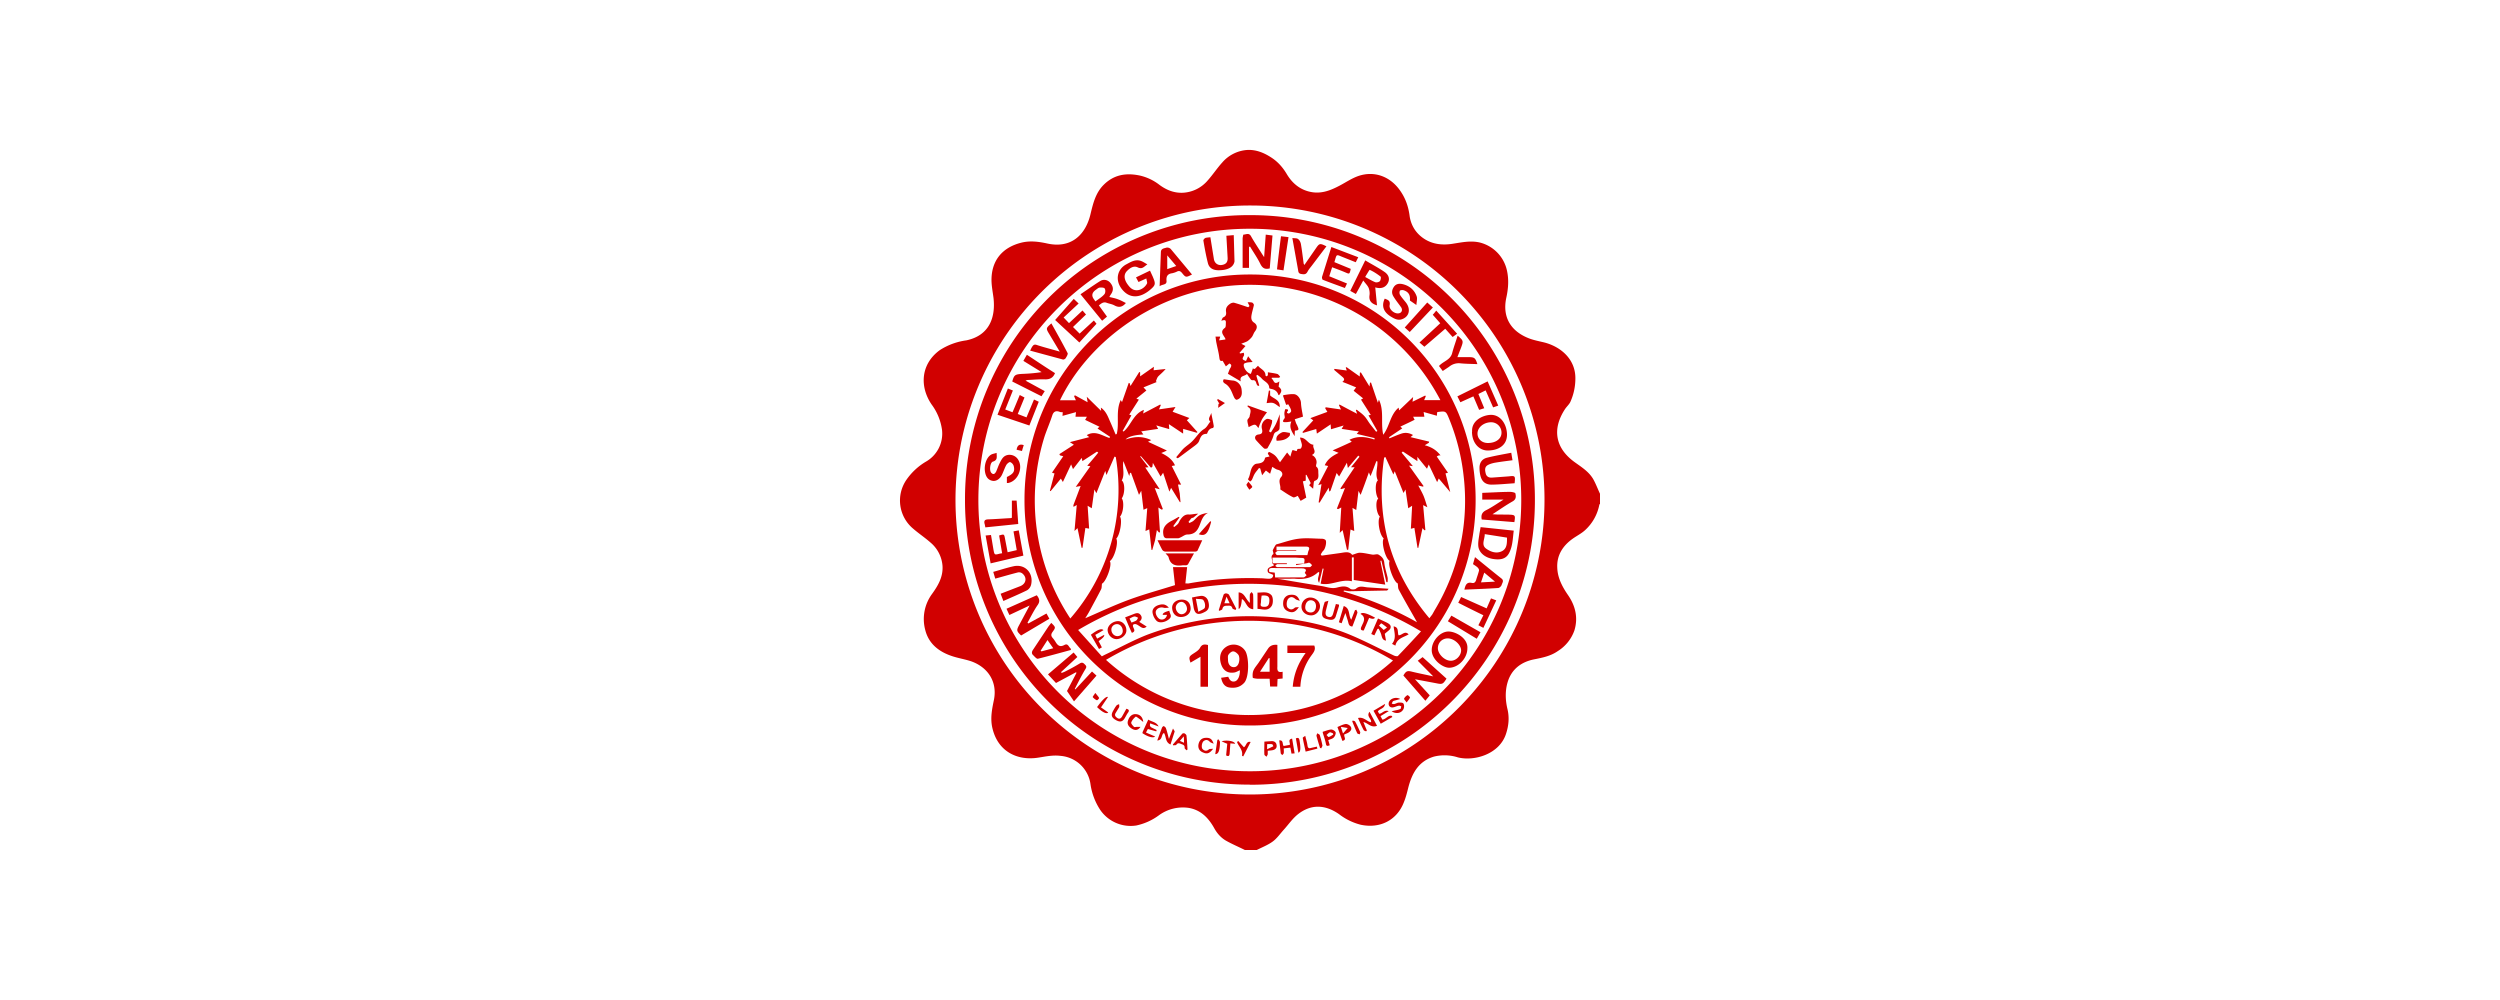 <svg width="200" height="80" viewBox="0 0 200 80" xmlns="http://www.w3.org/2000/svg"><path d="M99.59 68c-.5-.25-1.02-.47-1.5-.74-.42-.24-.73-.6-.96-1.02-.46-.82-1.08-1.45-2.04-1.61a3.25 3.25 0 0 0-2.4.61 4.7 4.7 0 0 1-1.79.8 2.95 2.95 0 0 1-2.89-1.26 5.07 5.07 0 0 1-.77-2.04 2.63 2.63 0 0 0-2.39-2.27c-.61-.08-1.2.05-1.78.14-1.71.27-3.29-.5-3.7-2.46-.15-.76 0-1.46.15-2.19.27-1.42-.48-2.57-1.81-3.05-.53-.18-1.1-.26-1.63-.45-1-.35-1.79-.98-2.06-2.06a3.39 3.39 0 0 1 .54-2.88c.49-.68.9-1.38.84-2.26a2.7 2.7 0 0 0-.94-1.84c-.45-.4-.95-.73-1.4-1.12a2.93 2.93 0 0 1-.55-3.91 5 5 0 0 1 1.55-1.45 2.58 2.58 0 0 0 1.3-2.56 4.41 4.41 0 0 0-.83-2.02c-.97-1.42-.88-3.22.64-4.34a5.19 5.19 0 0 1 2.13-.79c1.83-.38 2.36-1.81 2.18-3.4-.06-.46-.15-.92-.16-1.38-.02-1.6.86-2.66 2.4-3.04.7-.17 1.37-.08 2.06.07 1.9.42 3.08-.68 3.47-2.39.2-.83.4-1.64 1.01-2.27.82-.84 1.8-1.01 2.91-.78a4 4 0 0 1 1.6.76c.55.4 1.15.65 1.86.62a2.79 2.79 0 0 0 2-1c.4-.45.74-.97 1.15-1.42a2.9 2.9 0 0 1 1.96-1c.7-.05 1.34.2 1.93.58.54.34.95.8 1.28 1.36.45.75 1.1 1.28 1.99 1.43.83.14 1.55-.16 2.25-.53.49-.26.96-.58 1.48-.76 1.26-.43 2.5.02 3.29 1.1.45.61.69 1.27.8 2.02.08.7.41 1.33 1 1.78.73.56 1.59.66 2.46.52.72-.11 1.42-.27 2.16-.1a2.96 2.96 0 0 1 2.18 2.26c.16.74.1 1.45-.06 2.18-.34 1.62.45 2.74 1.93 3.27.32.11.66.18 1 .26 1.33.3 2.63 1.3 2.6 2.94a4.57 4.57 0 0 1-.4 1.84c-.1.21-.3.38-.43.58-1.05 1.6-.78 3.12.77 4.24.54.39 1.11.74 1.47 1.33.22.38.37.8.56 1.2v.83c-.02 0-.05.01-.05.03a3.7 3.7 0 0 1-1.13 2.04c-.29.27-.65.45-.98.68-.8.56-1.3 1.32-1.26 2.31.02.83.4 1.55.87 2.23.59.86.81 1.81.5 2.82a3.19 3.19 0 0 1-1.33 1.65c-.56.39-1.2.52-1.85.65-1.06.2-1.86.79-2.17 1.87-.2.7-.17 1.43 0 2.13.16.68.09 1.33-.12 1.97-.53 1.63-2.54 2.21-3.85 1.88a3.52 3.52 0 0 0-1.92-.06c-1.22.37-1.74 1.31-2.04 2.45-.1.4-.2.81-.36 1.2-.57 1.47-1.94 2.12-3.45 1.8a4.74 4.74 0 0 1-1.74-.85c-1.12-.78-2.25-.8-3.27 0-.44.34-.77.83-1.15 1.25-.29.32-.54.69-.88.94-.38.28-.85.46-1.28.68h-.95Zm23.97-28.02a23.52 23.52 0 0 0-23.44-23.54 23.56 23.56 0 1 0 23.44 23.54Z" fill="#D10000"/><path d="M99.97 62.77A22.73 22.73 0 0 1 77.2 40.01a22.72 22.72 0 0 1 22.9-22.8 22.75 22.75 0 0 1 22.69 23.07 22.74 22.74 0 0 1-22.8 22.5ZM100 18.3a21.7 21.7 0 0 0-.06 43.4A21.68 21.68 0 0 0 121.7 40 21.68 21.68 0 0 0 100 18.3Z" fill="#D10000"/><path d="M99.99 21.96A18 18 0 0 1 118.05 40 18 18 0 0 1 100 58.04a18 18 0 0 1-18.04-18.06A18 18 0 0 1 100 21.96Zm9.96 13.2.02-.11-1.43-.34.17-.2c-.49-.06-.92-.13-1.38-.2l.16-.27-1.01.3-.03-.39-1.1.74-.05-.37-1.05.31-.06-.06.87-.94-.23-.18 1.36-.5-.17-.28.03-.09 1.23.18-.16-.34.04-.06c.46.25.93.5 1.41.74l-.1-.28.06-.05c.21.17.44.32.62.52.18.19.3.43.46.64l.48.61.1-.06-.71-1.25.18-.04-.78-1.22.17-.1-.76-.61.2-.27c-.37-.15-.72-.3-1.1-.44.23-.17.13-.29 0-.4l-.66-.56.03-.08.98.13-.08-.23.06-.04 1.06.75.01-.3.08-.03.69 1.13.04-.3.08-.02.55 1.62.08-.25c.44.9.13 1.87.35 2.81.52-.69.55-1.6 1.23-2.17l.04.22 1.12-1.07-.05.38 1.02-.5.04.07-.13.3h1.3a17.18 17.18 0 0 0-17.2-9.11c-6.1.69-11.11 4.7-13.23 9.12h1.27l-.14-.32.06-.08 1.02.56-.07-.44 1.15 1.13-.02-.26c.38.26.54.65.7 1.03.17.37.32.75.48 1.12l.09-.04c.22-.88-.1-1.83.32-2.72l.1.17.54-1.54.07.02.07.23.7-1.12.07.03v.32l1.1-.77-.02.28.96-.1c-.19.23-.4.4-.58.58-.1.1-.14.26-.2.4l.07.06-1.06.43.23.25-.8.65.2.08-.77 1.2.17.06-.7 1.25.08.04c.6-.5.78-1.41 1.62-1.73l-.06.29 1.37-.72.04.06-.14.33 1.32-.19-.23.38 1.34.5-.2.18.85.95-.06.05-1.09-.31v.38l-1.14-.76.03.4-1.04-.3.15.28-1.35.2.17.25c-.72.03-1.24.18-1.42.4.67-.23 1.31-.3 2.05.05l-.26.13 1.51.7c-.2.1-.3.14-.45.2.5.24.89.52 1.1.99l-.26.05.75 1.49-.25-.01.14.72.06.69h-.05l-.7-1.14-.14.3-.5-1.51-.2.3-.62-1.09-.04.31-.11.08-.82-.94-.04.05.66.85-.26.02 1.16 1.74-.4-.1.65 1.69-.1.04-.26-.17.13 1.98-.08.02-.17-.2-.15.84-.22.76-.06-.01-.18-1.64-.3.13.14-1.83-.3.13-.18-1.52-.18.33-.64-1.77-.08.02-.06.24-.47-1.19c-.1.53.14 1.05-.13 1.55.27.18.26 1.07 0 1.43.21.26.13 1.16-.14 1.46.2.27 0 1.47-.3 1.76.2.3-.16 1.6-.52 1.8.23.27-.3 1.66-.62 1.8-.03.17-.01.33-.07.45-.3.59-.62 1.17-.93 1.75-.11.21-.24.4-.34.57 1.16-.5 2.32-1.05 3.52-1.49 1.2-.44 2.45-.78 3.66-1.16l-.16-1.44h1.13l-.14 1.3c.1 0 .19.02.28 0 1.9-.34 3.8-.47 5.74-.41.22 0 .44.04.66.04.21 0 .35-.1.34-.31-.16-.09-.38-.13-.42-.23-.13-.41.33-.4.5-.55-.08-.08-.18-.16-.16-.2.07-.22-.19-.48.09-.68.04-.04-.03-.21-.04-.31.05-.1.1-.21.17-.32.03-.05.07-.13.12-.15.6-.16 1.18-.38 1.78-.45.61-.08 1.25-.01 1.87 0 .1 0 .22.04.28.1.12.15-.02.72-.17.85-.09.08-.14.2-.21.3l.07.1 1.44-.2c.38-.05.77-.18 1 .14.25-.07.44-.18.64-.17.33.01.66.1.99.15.16.02.36-.07.48 0 .22.13.42.3.46.62.04.41.18.81.27 1.22.02.12 0 .25 0 .36h-.1l-.4-1.72-.08.02.39 1.9-2.52-.37v-1.81h-.15v1.91c-.9-.2-1.66.38-2.5.19l.24-1.19-.08-.02-.28 1.15c-.22-.33.04-.59 0-.86-.04 0-.09 0-.11.03-.52.47-1.14.56-1.8.5-.15-.02-.3 0-.45 0h-.97c1.2.2 2.35.4 3.5.58.41.06.8.24 1.24.13.36-.09.73-.19 1.08.09.1.08.36.07.45 0 .3-.27.61-.14.93-.11l1.69.11c-.03.03-.08.13-.14.14l-2.94.06c-.17 0-.33-.04-.5-.06l-.02.08c2.02.6 3.96 1.38 5.87 2.46l-.13-.24c-.45-.79-.9-1.57-1.33-2.37-.07-.13-.05-.3-.08-.5-.3-.08-.83-1.46-.65-1.8-.35-.2-.69-1.52-.47-1.8-.33-.25-.54-1.43-.31-1.74-.3-.28-.38-1.25-.13-1.44-.25-.33-.27-1.3-.03-1.45-.25-.5 0-1.02-.04-1.53l-.08-.02c-.16.4-.3.8-.47 1.2l-.13-.3c-.22.63-.43 1.2-.66 1.8l-.17-.32-.18 1.53-.3-.17.14 1.85-.3-.12-.18 1.61-.1.02-.35-1.58-.23.22.12-2.03-.25.13a5.84 5.84 0 0 0-.1-.04l.65-1.65-.31.09-.06-.05 1.14-1.7h-.29l.68-.84-.1-.09-.83.99-.08-.42-.62 1.1-.2-.28-.49 1.42-.1.07-.04-.32-.73 1.2-.08-.02.23-1.46-.26.08.79-1.53-.27-.06c.21-.48.61-.75 1.11-.99l-.48-.2c.56-.24 1.04-.46 1.53-.69l-.18-.16c.66-.33 1.32-.24 1.98-.02v.01ZM88.48 52.79a17.1 17.1 0 0 0 13.15 4.33 16.82 16.82 0 0 0 9.81-4.28 22.48 22.48 0 0 0-22.96-.05Zm24.25-15.53 1.16 1.63-.06.04-.37-.09c.16.3.31.56.43.84.11.27.19.57.3.9l-.34-.17.18 2-.08.01-.15-.17-.34 1.59-.06-.02-.25-1.59-.28.07.1-1.84-.31.2-.22-1.5-.16.28-.7-1.74-.11.26-.64-1.4-.1.05c-.7 4.81.47 9.1 3.62 12.85l.23-.3.19-.34a16.95 16.95 0 0 0 2.32-10.74 16.97 16.97 0 0 0-1.17-4.6c-.25-.6-.26-.6-.9-.52-.02 0-.03.02-.05.03l-.02.27-1.06-.3.06.38h-.9l.12.24c-.39.2-.75.36-1.14.55l.15.14-1.06.71.04.09c.3-.13.6-.26.92-.37.33-.12.64-.08.96.1l-.2.17 1.49.36-.02.09-.33.2c.53.14.93.38 1.26.81-.08 0-.13 0-.18.02l-.12.07.9 1.3-.2.05.38 1.5-.92-1.09-.13.29-.67-1.41-.14.34-.77-.95v.34l-1.16-.77-.1.09.9 1.08-.3-.04Zm-27.09 12.2a15.66 15.66 0 0 0 3.62-12.9l-.1-.03-.64 1.47-.1-.33-.71 1.79-.16-.3-.21 1.5-.33-.2.12 1.83-.3-.05-.23 1.58-.07.01-.33-1.58-.24.23.18-2.08-.26.15c0-.06-.02-.12 0-.16l.57-1.51-.39.07 1.17-1.65-.25-.04c.32-.37.6-.7.88-1.05l-.1-.08-1.17.76-.05-.26-.7.9-.15-.38-.66 1.41-.16-.27-.82 1-.06-.02.37-1.4a.65.65 0 0 1-.2-.06l.9-1.31-.26-.07-.05-.1 1.16-.75-.32-.21 1.55-.4-.2-.16c.68-.4 1.24.05 1.82.23l.04-.1-1-.66.16-.14-1.15-.55.14-.25h-.91l.04-.37-1.08.3.02-.29c-.1-.01-.17 0-.24-.03-.3-.12-.5-.03-.6.29-.18.55-.41 1.08-.6 1.63a17.12 17.12 0 0 0 2.04 14.6h.02Zm2.5 3.05.23-.12c1.12-.53 2.22-1.14 3.38-1.6a23.33 23.33 0 0 1 11.9-1.2c1.47.24 2.92.6 4.3 1.17 1.21.5 2.38 1.12 3.56 1.68.1.05.28.08.32.04.63-.65 1.23-1.3 1.85-1.97a26.84 26.84 0 0 0-17.47-3.55c-3.52.46-6.84 1.6-9.96 3.44l1.9 2.11Zm14.81-7.45v.07h-.77c-.05.01-.11.1-.17.14.06.03.12.1.18.1h2.6c.06 0 .12-.1.18-.16-.07-.06-.13-.14-.2-.18-.05-.03-.13 0-.19.02l-.89.16-.01-.09.65-.04c.07-.43.05-.45-.34-.45l-.31-.02h-1.89l.03.45h1.13Zm-.94 1.14 2.27-.01c.09 0 .17-.11.25-.17l-.15-.19c.03-.06.11-.17.09-.24-.02-.06-.16-.12-.25-.12l-2.44-.03c-.24 0-.3.1-.23.32l.43.05.03.39Zm1.7-2.16-.02.04h-1.46c-.08 0-.15.1-.22.15.05.06.1.18.16.18h2.42c.04-.14.05-.26.1-.37.1-.2.03-.31-.18-.31h-2.39v.3h1.58v.01Z" fill="#D10000"/><path d="m86.03 55.15 1.33-1.43.36.33-1.8 2.06-.56-.83.76-1.45-.04-.05-1.6.86-.64-.69 2.05-1.75.3.36-1.3 1.2.04.08c.11-.05.22-.08.32-.14.4-.2.78-.41 1.16-.64.17-.1.28-.01.38.1.1.1.16.17.06.34-.27.44-.5.9-.74 1.36l-.13.26.05.03Zm32.54-15.72.93-.04c.44-.02.87-.04 1.3-.04.15 0 .41.05.43.12.05.23.08.47-.22.64-.53.3-1.03.65-1.61 1.03l.35.02.95.01c.52.02.54.04.45.6l-2.61-.21c-.08-.38.04-.6.38-.76.45-.23.86-.52 1.36-.83h-1.7v-.54Zm-28.5-15.19c-.27.33-.56.39-.92.19-.18-.1-.4-.13-.6-.2-.26-.11-.43.03-.64.2l.65.9-.39.33-1.73-2.12c.54-.36 1.05-.73 1.58-1.06.28-.17.6-.09.8.14.25.3.28.58.07.9-.05.07-.1.15-.14.24.25.06.48.1.7.19.21.07.41.19.62.29Zm-2.43-.13c.26-.2.52-.35.7-.56.1-.1.11-.35.04-.46-.04-.09-.28-.1-.43-.08-.1.02-.2.12-.29.18-.31.22-.36.48-.13.77l.1.15Zm22.38-1.12.14 1.44c-.45-.14-.66-.37-.6-.8.03-.2 0-.42-.07-.6-.09-.2-.26-.36-.43-.59l-.59 1.08-.45-.25 1.2-2.44c.53.32 1.06.59 1.55.93.37.26.42.6.25.9-.19.33-.5.45-.93.35l-.07-.02Zm-.77-.81c.25.13.5.29.78.4.1.03.29-.01.36-.09s.1-.32.06-.36c-.27-.21-.56-.4-.87-.54-.03-.01-.23.35-.35.53l.01.06Zm-25.53 26.9.23.42-2.26 1.34c-.37-.35-.38-.42-.16-.83l.84-1.57-1.62.76-.23-.5 2.42-1.08c.22.27.28.5.06.8-.3.44-.54.93-.8 1.4l.06.06 1.46-.8Zm-1.68-18.63 1.54.84-.26.41-2.34-1.18c.15-.53.22-.58.84-.61.5-.02 1-.06 1.51-.14l-1.46-.9.28-.49c.76.5 1.5 1 2.25 1.47-.15.37-.4.5-.77.5-.48-.02-.95.03-1.43.05-.04 0-.08.03-.16.05Zm31.77 22.12 1.91 1.72c-.28.45-.34.47-.82.37l-1.7-.32 1.18 1.29-.35.43-1.76-2.02c.22-.37.32-.4.71-.3.53.13 1.06.23 1.68.37l-1.24-1.25.4-.3Zm-12.22-31.1c-.39.1-.58-.01-.75-.33-.24-.5-.56-.95-.84-1.42l-.08.04v1.67h-.51V19.1c0-.11.05-.33.06-.33.2 0 .43-.17.6.11.28.5.6.97.9 1.45l.16.24.13-1.8.54.07-.22 2.62Zm-9.89.81-.62.28-.2-.37 1.12-.54.22.48c.24.58.25.67-.24 1.08-.77.63-1.62.73-2.26-.12-.53-.72-.32-1.55.36-1.93.38-.2.75-.45 1.21-.28.16.06.3.16.5.27-.27.17-.4.42-.77.24-.32-.16-.63.05-.87.3-.22.23-.22.51-.1.79.07.16.18.31.3.45.47.55 1.15.23 1.4-.23.06-.08-.02-.24-.04-.42Zm26.74 19.89 2.66.28c-.08.6-.08 1.22-.36 1.77-.26.53-.75.58-1.28.5-.67-.1-1.18-.53-1.2-1.09-.02-.32.06-.65.1-.97l.09-.49Zm.34.57c0 .42-.3.85.11 1.15.39.28.87.43 1.31.18.37-.22.36-.65.36-1.06l-1.78-.28Zm-1.01-8.2c-.07-.85.78-1.31 1.45-1.35.8-.04 1.31.71 1.34 1.54.02.84-.61 1.29-1.5 1.31-.75.02-1.3-.63-1.3-1.5Zm1.26.9c.63 0 1.08-.33 1.09-.8a.83.83 0 0 0-.82-.86c-.6 0-1.1.41-1.1.9 0 .44.35.76.83.76Zm-1.64 16.43c0 .8-.72 1.54-1.45 1.55-.55 0-1.44-.68-1.4-1.46.02-.71.68-1.45 1.36-1.44.62.02 1.55.57 1.49 1.35Zm-1.56-.8c-.45 0-.8.33-.8.79s.54 1 1.03 1c.42.01.82-.4.83-.82 0-.45-.55-.96-1.06-.97ZM80.42 32.76l.58.22c.2-.45.38-.9.58-1.38l.38.2-.54 1.32.7.27.6-1.43.38.18-.75 1.9-2.55-.86.83-2.1.4.16-.61 1.52Zm26.33-11.79 1.31.54c-.1.44-.09.43-.46.27-.33-.14-.66-.26-1.03-.4l-.23.72 1.42.58-.17.36c-.6-.22-1.19-.43-1.77-.66-.04-.02-.08-.18-.05-.25l.74-2.37 2.15.82-.2.4-1.13-.45c-.4-.17-.4-.18-.52.24l-.06.2ZM80.61 44.18l.73-.17-.26-1.5.42-.08.37 2.02-2.62.62-.4-2.23.43-.04.2 1.19c.08.42.09.41.51.3l.18-.03-.24-1.42c.4-.12.4-.12.47.25l.21 1.09Zm-.06-5.54v-.48c.53-.26.65-.44.55-.87a.5.5 0 0 0-.28-.32c-.07-.03-.25.12-.31.22-.13.23-.21.48-.32.72-.15.37-.46.6-.76.56-.35-.05-.56-.29-.63-.73-.09-.57.14-1.2.53-1.39.11-.05.25-.07.4-.12 0 .31.1.58-.3.7-.22.06-.3.7-.13.89.18.2.3.07.39-.09.1-.22.17-.45.28-.67.09-.18.18-.37.32-.5.33-.3.89-.2 1.14.18.46.67.01 1.75-.78 1.9h-.1Zm6.96-13 .21.26-1.37 1.5a665.3 665.3 0 0 0-1.94-1.8l1.49-1.69.39.37-1.2 1.12.43.45 1.08-1.01.28.32-1.04 1 .53.53 1.14-1.05Zm25.8-1.24-.52-.36c.05-.42-.1-.69-.5-.82-.1-.03-.27-.01-.3.04a.4.4 0 0 0 .01.33c.14.22.32.42.48.62.4.53.26 1.13-.33 1.33-.3.1-.56-.02-.81-.17-.65-.37-.85-.88-.56-1.48.23.1.46.14.39.52-.07.33.37.7.7.66.27-.02.37-.28.21-.5-.19-.27-.4-.52-.57-.8-.18-.26-.2-.52 0-.82.2-.29.5-.27.74-.21.5.13.9.45 1.08.96.07.18 0 .41-.02.7Zm-17.95-2.44c-.47.24-.5.25-.78-.1-.13-.16-.24-.23-.43-.13-.12.06-.25.1-.38.13-.37.05-.48.25-.45.6.04.36-.33.26-.55.44l.1-2.73c.01-.3.27-.3.45-.36a.4.4 0 0 1 .34.11l1.7 2.04Zm-1.98-.43.72-.25-.72-.85v1.1ZM85.66 52c-.88.24-1.75.48-2.63.7-.1.02-.26-.17-.37-.28-.14-.12-.13-.27-.03-.42l1.26-1.9.21-.27c.36.35.37.36.1.73-.12.17-.13.3 0 .46.09.1.16.2.23.31.17.29.35.47.72.27.3-.17.35.18.52.3v.1Zm-1.86-.8-.55.86.07.05.94-.25-.47-.67Zm37.37-12.54c-.6.04-1.2.1-1.78.11-.53.02-.84-.22-.96-.73-.05-.2-.07-.41-.07-.62 0-.4.2-.7.59-.8.63-.16 1.28-.27 1.95-.4l.1.6c-.47.06-.95.12-1.42.2-.2.04-.41.1-.58.2-.25.16-.2.43-.14.67.06.23.24.33.48.32l1.35-.1c.53-.06.54-.05.48.55Zm-4.02 8.51c.08-.36.18-.62.58-.54.2.05.3-.05.36-.23.07-.25.17-.5.23-.75.02-.07-.05-.2-.11-.25-.1-.1-.24-.18-.37-.27l.16-.56c.72.58 1.42 1.16 2.13 1.72.21.18.04.35 0 .51-.04.1-.17.23-.27.24-.89.06-1.78.09-2.7.13h-.01Zm1.59-1.36-.26.78 1.12-.06-.86-.72ZM96.83 18.98l.28 1.74c.05.33.31.52.62.48.34-.05.5-.22.48-.58l-.1-1.76.59-.05.06 2.1-.02.09c-.12.4-.55.61-1.21.62-.48.01-.8-.17-.9-.58-.15-.59-.26-1.2-.36-1.8-.01-.05.08-.16.15-.2.11-.04.25-.04.4-.06ZM79.62 46.29l-.16-.54c.54-.15 1.08-.33 1.63-.45.91-.2 1.61.54 1.4 1.47a.73.73 0 0 1-.32.45c-.61.3-1.25.57-1.9.86l-.22-.58 1.55-.6c.5-.19.59-.7.18-1.03a.44.44 0 0 0-.33-.08c-.6.15-1.2.33-1.83.5Zm4.49-20.42c.44.79.88 1.57 1.3 2.38.04.08-.08.28-.16.41-.04.06-.16.12-.22.1l-2.62-.71c.06-.11.1-.22.17-.32.09-.14.18-.2.37-.13.58.19 1.18.34 1.83.53l-.83-1.39c-.29-.48-.28-.48.16-.87Zm22.01-6.17L105 21.18c-.14.19-.3.36-.4.56-.13.24-.29.21-.5.18-.24-.04-.23-.19-.26-.36l-.4-2.23-.05-.29c.18.03.35 0 .45.08.12.08.2.25.23.39.09.52.15 1.04.22 1.56 0 .04.04.07.06.13l.9-1.3c.3-.44.33-.46.85-.2Zm12.61 12.96-.4.13-.46-1.08-1.04.47-.24-.47 2.42-1.2.85 1.94-.41.14-.6-1.36-.58.29.47 1.14Zm-2.12-5.81c.47.4.47.43.28.95l-.3.77h.88c.49 0 .56.06.72.56-.48-.02-.95-.02-1.42-.07a1.2 1.2 0 0 0-.84.28l-.51.34-.3-.4c.33-.38.9-.47 1.05-1.02.12-.47.29-.92.44-1.41Zm-.04-.15-.36.26-.59-.66-1.67 1.44-.39-.34 1.66-1.54-.6-.68c.1-.1.17-.2.28-.33l1.67 1.85Zm2.1 22.52c-.7-.34-1.35-.66-2.01-1l.23-.46 2.04.91.35-.8.42.16-1.03 2.2-.4-.21.4-.8ZM78.83 42.2c-.03-.14-.04-.23-.07-.32-.05-.23.04-.32.28-.33.6-.02 1.2-.07 1.8-.1.04 0 .08-.02.11-.03v-1.37h.38l.13 1.87-2.63.27Zm37 7.5.28-.45 2.33 1.33-.3.52-2.31-1.4Zm-13.67-28.15c.1-.9.2-1.75.32-2.65l.6.07-.4 2.66-.52-.08Zm10.22 4.65 1.8-2 .45.4-1.85 1.96-.4-.36Zm-2.21 31.86c-.48.2-.73-.22-1.1-.3.1.24.18.46.28.67l-.06.08c-.07-.03-.17-.05-.2-.11-.16-.3-.29-.6-.45-.96.46-.11.7.28 1.04.34.08-.26-.4-.46-.12-.84l.6 1.12h.01ZM93.52 59.1l.32-.82c.06.12.14.2.13.25l-.33 1.03c-.44-.19-.33-.64-.52-.92-.24.11-.09.57-.54.6l.38-1.03c.02-.05.11-.13.14-.12.07.03.15.1.17.16.09.24.15.5.24.85Zm17.81-2.2.31-.07c.14-.03.27-.05.4-.12.04-.02.04-.14.06-.21-.07-.02-.15-.06-.21-.04-.14.02-.26.09-.4.12-.26.07-.44-.1-.39-.36.07-.32.56-.51.92-.3l-.35.1c-.08.03-.17.03-.23.08-.05.04-.07.13-.1.2.07 0 .14.04.21.02.11-.02.22-.1.33-.11.13-.01.33-.01.39.07.07.1.07.3.02.42-.16.36-.6.45-.96.2Zm-.23-.01-.66.4.15.28c.3-.03.45-.38.75-.3l.05.09-.93.54-.58-1.04.93-.55c-.07.4-.43.38-.58.6l.1.19c.25 0 .4-.34.77-.21ZM91.67 58.6l.74.32c-.14.15-.58.03-1.02-.27l.03-.11.44-.97c.3.18.66.19.83.55l-.67-.25c-.06.16-.02.27.12.34l.39.19-.03.11-.67-.19-.15.28Zm11.02 1.08.49-.09c.06-.16-.19-.43.19-.5l.2 1.18-.25.02-.09-.48-.53.06c0 .13.02.26 0 .38-.01.06-.08.11-.12.16-.04-.05-.1-.09-.12-.14l-.12-1.04c.35-.03.23.28.35.45ZM90.11 56.7c.2.05.25.14.14.3-.1.13-.16.27-.24.4-.19.35-.4.4-.75.2s-.4-.41-.2-.75c.08-.14.16-.29.27-.42.04-.05.13-.06.2-.1 0 .08.03.18 0 .25l-.26.43c-.12.18-.07.3.1.42.18.13.3.04.39-.1l.35-.63Zm11.03 2.63.6-.04c.22 0 .36.11.39.33.03.22-.1.34-.3.39-.12.03-.26.03-.41.05v.28c-.02.07-.07.13-.1.2-.06-.06-.17-.12-.17-.18-.02-.32 0-.65 0-1.03Zm.23.61.5-.24c-.03-.06-.06-.16-.1-.16-.13-.03-.26-.01-.4-.01v.41Zm5.63-1.78c.23-.1.44-.21.66-.24.13-.01.33.1.4.22.12.19-.01.36-.19.47-.1.06-.22.1-.32.14-.07.19.23.44-.16.52l-.4-1.12Zm.27-.01.17.53.38-.44-.55-.09Zm-1.01 1.06.12.41c-.15.05-.27.12-.31-.13-.06-.3-.16-.58-.25-.87v-.08c.22-.06.44-.16.68-.18.11 0 .32.12.35.23.03.12-.06.32-.16.42-.1.1-.27.13-.43.2Zm.4-.44-.02-.1c-.08-.03-.19-.1-.25-.08-.1.03-.18.14-.27.21.06.06.14.17.18.16.13-.04.24-.12.35-.19Zm-15.42-.62c-.22.32-.48.28-.7.14-.22-.14-.4-.34-.3-.64.1-.34.34-.54.62-.52.33.02.56.23.6.63l-.24-.2c-.12-.08-.32-.25-.36-.23-.15.12-.3.29-.36.47-.03.08.12.25.22.35.04.04.15 0 .23 0h.29Zm5.81 1.75c-.28.38-.49.44-.8.3-.26-.1-.41-.3-.38-.6.05-.34.24-.54.53-.57.39-.03.56.07.69.47-.14-.07-.24-.09-.3-.15-.15-.17-.32-.2-.5-.06-.15.12-.2.52-.08.64.15.15.32.18.5.02.06-.05.18-.03.34-.05Zm2.01-.62.45.5c.2-.1.19-.52.54-.42l-.59 1.15c.02.01-.1-.04-.1-.06.09-.44-.25-.71-.39-1.06v-.03l.08-.08Zm-.26.22-.37-.03-.06.82c-.02.2-.1.24-.28.14l.09-.93c-.13-.05-.26-.1-.45-.2.44-.12 1.03-.01 1.08.2Zm-11.03-2.94c.44-.6.73-.87.87-.8l-.56.83.58.41c-.13.15-.49-.03-.9-.44Zm16.65 2.31c.07.3.15.53.18.78.03.2.12.24.3.18l.45-.1.04.16-.94.24c-.08-.38-.17-.74-.23-1.1 0-.04.11-.1.2-.16Zm3.8-1.23c.07.03.18.04.2.1.15.27.27.55.4.83.01.04-.03.12-.04.18-.07-.03-.18-.04-.2-.09-.15-.31-.27-.63-.4-.95l.04-.07Zm-2.62 2.19c-.1-.32-.2-.64-.28-.96-.01-.06.04-.14.06-.21.07.05.17.08.2.14.08.27.16.54.21.82.02.07-.06.16-.09.25l-.1-.04Zm-1.93-.76c.25-.11.27.05.3.21.1.59.07.9-.1.93l-.2-1.14Zm-6.45 1.26.17-1.14.1-.04c.03.08.12.16.11.24-.02.68-.13.94-.38.94ZM81.9 35.61c-.05.16-.1.3-.14.47l-.43-.1c.05-.36.24-.48.57-.37Zm5.73 19.83c.13.17.24.28.3.4.01.03-.15.2-.18.18a.91.91 0 0 1-.33-.25c-.02-.03.1-.17.2-.33Zm24.9.76c-.11-.16-.23-.27-.2-.32a.7.7 0 0 1 .27-.27c.02-.02.2.14.2.19-.04.12-.14.22-.27.4ZM100.5 30.04l.24.8-.1.04c-.05-.06-.1-.11-.12-.18-.05-.17-.1-.32-.33-.28a.19.19 0 0 1-.13-.07c-.1-.13-.2-.27-.3-.44-.18.22-.62.1-.5.6l-1.03-.61c.05-.1.1-.3.2-.46.12-.2.08-.3-.09-.36-.1.1-.19.16-.27.23l-.26-.45c-.23.07-.24-.09-.27-.3-.05-.38-.15-.74-.22-1.1-.04-.17-.05-.34-.08-.53h.38l-.09.3.5-.07v-.06c-.12-.28-.49-.54-.04-.87.09-.06.07-.28.08-.43 0-.2-.07-.23-.37-.14.07-.13.1-.25.16-.27.24-.1.25-.28.22-.47-.04-.32.14-.5.38-.65.08-.04.2-.07.27-.05.37.1.73.23 1.13.36l.1-.1-.15-.3c.17 0 .28 0 .37.03.06.03.14.14.13.2-.06.3-.16.58-.2.88-.02.18 0 .37.2.51.3.19.29.45.08.72-.1.13-.14.3-.24.44-.1.12-.22.24-.35.33-.13.08-.28.12-.5.21l.34.18-.48.55.05.05.3-.06c0 .08.04.17 0 .23-.15.28-.15.31.17.43l.17-.38.36.46c-.2.02-.34.02-.47.05-.08.02-.22.06-.23.12-.08.27.26.73.56.78l.17-.46-.06-.02.02-.01c.15.2.24.04.34-.06l.1-.1c.2.27.6.36.6.78 0 .02.07.07.1.06a.18.18 0 0 0 .09-.1v-.22c.27.05.52.07.76.14.08.02.14.14.22.2l-.07.1h-.6v.09c.18.06.14.55.61.2l-.06.42c.27.24.28.36.04.68-.02 0-.05 0-.06-.02-.09-.29-.3-.43-.59-.48-.05-.01-.14-.04-.14-.06 0-.43-.42-.53-.62-.79-.09-.1-.22-.18-.32-.27l-.1.06Zm2.47 6.16.26.33c.06-.22.1-.38.17-.52.01-.02.2.05.33.08l.07-.17c.1-.02.24 0 .27-.05.06-.07.09-.2.08-.3-.03-.18-.1-.34-.15-.56.5-.02.64.54 1.08.57-.12.27.34.58-.13.82.29.13.43.46.36.71-.02.07-.04.2-.01.22.21.16.15.37.17.59.02.28-.02.46-.3.55-.04.01-.06.1-.07.15l-.05.48-.32-.28.13-.17-.34-.66h-.06v.46l-.23.06.27 1.3-.45.26-.23-.4c-.09.03-.27.16-.37.11-.36-.17-.69-.41-1.03-.63.07-.33-.22-.67.08-1 .2-.24.03-.5-.28-.57-.15-.03-.29-.15-.44-.23l-.17.55-.34-.26-.3.38-.15-.54-.1-.04c-.11.16-.25.3-.35.47-.09.15-.14.32-.22.48a.51.51 0 0 1-.14.13c-.07-.06-.18-.17-.17-.19.24-.37.13-.91.57-1.2l.09-.03c.3-.04.62-.05.7-.46 0-.06.22-.08.36-.12-.02-.1-.28-.29 0-.36.18.1.34.18.46.3.13.12.22.29.38.52l.57-.78Zm-8.61 5.19-.5.7.08.07c.1-.09.22-.16.31-.27.07-.09.1-.21.17-.3.17-.25.36-.46.71-.43.23.01.46-.07.72-.06l-.37.3c-.05.03-.13.03-.18.07l-.22.28.07.09c.11-.05.23-.1.32-.17.16-.14.3-.32.47-.43.2-.12.44-.17.7-.21-.48.24-.54.73-.73 1.13-.2.43-.48.6-.93.6-.17 0-.34.14-.51.22-.07.03-.15.08-.22.08h-.82c-.29.03-.35-.14-.37-.36-.06-.44.16-.77.66-1.03.2-.1.38-.21.57-.32l.07.04Zm8.71-9.05-.18.05-.25-.73.04-.05c.27-.04.53-.09.8-.08.33 0 .6.4.6.74.02.35.1.7.16 1.06l-.66.21.1.3c.04.1.1.18.13.28.12.26.08.31-.22.33l-.02.44c-.25-.39-.46-.73-.26-1.17l-.35.05c-.2 0-.48.06-.2-.3.06-.07-.02-.25-.01-.39 0-.11.03-.23.07-.34 0-.02.13 0 .2.02.01 0 .03.1.02.12-.16.11-.05.19.05.2.06 0 .15-.08.19-.15.03-.05 0-.14-.02-.2-.05-.13-.12-.24-.2-.39Zm-6.89 10.88-.38.83c-.03.05-.14.08-.22.08h-2.34a.34.34 0 0 1-.25-.13c-.14-.24-.25-.5-.39-.78h3.58Zm5.49-8.62c.13-.22.28-.43.39-.66.11-.23.2-.48.32-.8 0 .45.01.8-.02 1.15 0 .09-.13.2-.22.24-.14.06-.2.11-.25.28-.1.37-.3.7-.49 1.04-.03.05-.23.07-.28.02-.22-.2-.43-.43-.63-.65-.17-.2-.07-.43.18-.46.3-.03.35-.16.29-.43a.68.68 0 0 1 .35-.8c.11-.06.3.02.45.08.02 0 .01.19-.02.28-.06.2-.14.41-.22.62l.16.09Zm-8.43 9.67h2.28l-.47.86a.22.22 0 0 1-.14.09c-.1.01-.19 0-.28 0-.54.08-.99 0-1.14-.63-.02-.1-.13-.18-.25-.32Zm8.12-11.29c-.12.16-.26.34-.37.52-.08.13-.13.28-.2.42l-.12.33c-.25-.35-.25-.35-.78-.08-.03-.18-.1-.36-.1-.54 0-.1.16-.2.18-.32.03-.26.22-.57-.15-.76-.02-.01 0-.1 0-.12l1.54.55Zm-7.26 3.59.44-.53c.2-.25.48-.42.71-.62.4-.34.65-.84 1.08-1.1.25-.16.32-.4.5-.59-.25-.22 0-.42.07-.7.07.4.15.72.2 1.05.01.05-.04.16-.07.16-.26.03-.37.2-.45.42-.01.02-.05.06-.07.05-.42 0-.48.33-.6.61-.07.14-.2.24-.33.34l-1.29.96-.1.04-.1-.09Zm3.8-6.23c.25.03.48.08.7.1.39.02.7.35.73.75.03.24.03.46-.13.64a.5.5 0 0 1-.27.15c-.05.01-.14-.08-.18-.15-.12-.23-.2-.49-.33-.71-.1-.17-.24-.33-.4-.42-.2-.12-.2-.22-.12-.36Zm4.23 4.92c-.1-.38.2-.55.41-.66.17-.09.43.01.65.03 0 .07.02.18-.02.23-.26.33-.63.39-1.04.4Z" fill="#D10000"/><path d="M101.61 31.63c.26.27.8.33.77.94-.2-.13-.35-.28-.53-.33-.17-.05-.37 0-.52.01l.18-1h.1v.38ZM95.9 42.74l.93-1.05.06.06c-.24.94-.47 1.17-.98.99Zm2.1-10.5-.55.39.03-.33h.07l-.18-.3.06-.08.56.32Zm1.88 6.3c.13.17.25.28.3.4.02.05-.15.16-.23.24-.08-.13-.18-.25-.23-.38-.02-.05.08-.14.15-.26ZM97.7 54.22l.56-.08c.1.24.23.44.53.37.25-.07.41-.43.4-.89-.15.06-.3.16-.45.18-.51.08-.88-.14-1.05-.66-.2-.62-.03-1.16.5-1.45a1.1 1.1 0 0 1 1.4.34c.34.44.37 2.14-.06 2.6-.35.37-.74.43-1.18.37-.4-.06-.58-.37-.66-.78Zm1.45-1.53c-.01-.06-.01-.23-.1-.33-.1-.12-.26-.25-.4-.25-.13 0-.3.15-.38.28-.06.1-.03.26-.03.4 0 .35.2.6.48.58.25 0 .43-.25.43-.68Zm3.04-1.09v1.73c-.02.3.02.5.42.41v.54l-.4.04c-.02.19-.02.39-.03.6h-.57l-.04-.62h-.95c-.14-.01-.39-.04-.4-.09-.02-.19-.02-.4.06-.58.09-.21.26-.4.4-.6l.77-1.15c.16-.23.4-.33.74-.29Zm-.62 1.06-.06-.02-.71 1.1h.77v-1.08Zm1.85 2.28c.08-1 .43-1.88 1.03-2.7h-1.46v-.6h2.15c.14.33-.05.55-.23.8a4.63 4.63 0 0 0-.88 2.5h-.6Zm-6.78-3.34v3.34h-.6v-2.4l-.8.47c-.15-.43-.11-.5.21-.71.2-.13.44-.27.55-.47.16-.3.36-.3.64-.23Zm14.14-.9.1.55c-.26-.04-.3-.2-.36-.4-.04-.2-.14-.37-.22-.55l-.1.01-.25.52-.25-.11.54-1.24.65.3c.2.1.43.22.35.47-.05.16-.26.26-.45.45Zm-.08-.3.26-.2c-.15-.12-.3-.24-.45-.33-.03-.01-.13.12-.19.18l.38.35Zm-2.19-1.62c.03.09.1.18.08.25-.12.37-.26.73-.4 1.09-.3-.01-.3-.25-.36-.45l-.2-.63-.3.82-.22-.08.39-1.3c.54.19.35.74.6 1.1l.3-.77c.04 0 .07-.02.11-.03Zm-16.78 1.35c-.25.22-.42.06-.59-.05-.16-.1-.31-.23-.49-.1-.11.22.34.48-.1.65-.19-.4-.36-.81-.54-1.24l.67-.26c.2-.08.41-.15.57.07.16.21.07.4-.11.55l.6.38Zm-1.21-.32c.15-.07.28-.1.38-.17.07-.04.1-.15.15-.22-.1-.04-.2-.11-.3-.1-.13.02-.25.1-.39.17l.16.31Zm-1.08-.12c.36 0 .67.32.67.74.01.35-.38.7-.79.7-.37 0-.7-.34-.71-.73 0-.36.4-.7.83-.71Zm-.09.24c-.24 0-.45.2-.44.44 0 .29.22.52.48.52.25 0 .44-.18.43-.43-.01-.3-.22-.54-.47-.53Zm15.45-2.13c.44 0 .79.3.8.69 0 .4-.33.74-.7.74-.44 0-.77-.3-.78-.67a.72.72 0 0 1 .68-.76Zm.48.7c0-.28-.14-.46-.4-.48-.25-.01-.44.2-.46.53-.02.26.15.44.42.45.27 0 .43-.18.44-.5Zm-5.93-.58c-.04.52-.13.78-.26.79v-1.32c.5.04.55.55.9.84 0-.25-.02-.46 0-.67 0-.07.09-.13.14-.2.04.07.12.14.12.2.02.38.01.76.01 1.18-.56-.05-.54-.62-.91-.82Zm-5.85.7c-.17 0-.3.03-.4 0-.25-.08-.55.03-.63.27-.07.22.14.6.37.66.24.06.46-.08.52-.36h-.34c-.02-.13.16-.24.53-.33 0 .22.26.41 0 .65-.29.27-.8.38-1.03.15a1.2 1.2 0 0 1-.32-.68c-.02-.27.19-.48.47-.57.29-.09.56-.12.84.21Zm1.86-.82c.25-.05.48-.1.72-.13.27-.02.51.16.58.43.12.43.04.68-.23.83-.61.34-.87.22-.96-.46l-.11-.68Zm.5 1.15c.22-.14.49-.21.53-.35a.74.74 0 0 0-.13-.6c-.09-.1-.35-.06-.59-.1l.2 1.05h-.01Zm4.74-.24v-1.3c.4 0 .8-.12 1.11.2.15.16.16.66.02.87-.3.45-.73.24-1.13.23Zm.33-1.06c-.02.17-.05.33-.05.5 0 .14-.13.36.16.39.23.02.43 0 .49-.3.08-.49-.06-.65-.6-.59Zm-6.38.32c.43 0 .69.26.7.72 0 .38-.33.67-.78.67-.41 0-.68-.28-.7-.74 0-.37.32-.65.78-.65Zm-.04 1.17c.25 0 .45-.2.45-.43 0-.29-.22-.56-.45-.56a.48.48 0 0 0-.45.44c0 .28.21.54.45.55Zm12.36-.82.25.05v.11l-.25.8c-.08.28-.28.34-.54.29-.28-.06-.58-.12-.56-.47.01-.31.1-.62.2-.92 0-.05.14-.06.3-.12l-.2.8c-.04.2-.06.42.2.49.28.07.34-.12.4-.33l.2-.7Zm-8.03.48c-.08-.05-.23-.07-.25-.14-.08-.27-.28-.2-.46-.2-.17 0-.3.05-.34.26 0 .06-.15.1-.24.15l-.05-.06c.13-.41.25-.83.39-1.24.02-.05.12-.1.18-.1.09 0 .21.05.25.11l.58 1.12-.06.1Zm-.72-1.07-.17.53h.42l-.25-.53Zm-3.2 12.29c-.05-.06-.16-.13-.15-.19.02-.25-.17-.26-.3-.32-.15-.07-.27-.08-.37.08-.03.04-.16.02-.25.04l-.02-.07.75-.86c.03-.04.14-.05.18-.03.07.04.16.12.16.19.04.37.06.74.08 1.1l-.08.07Zm-.22-1.11-.31.36.33.15c0-.17 0-.3-.02-.51Zm9.28-10.84c-.15-.06-.27-.08-.35-.15-.18-.16-.36-.22-.55-.04-.16.14-.2.6-.06.74.18.17.36.18.56 0 .05-.05.17-.03.33-.05-.27.4-.5.48-.83.35-.33-.13-.47-.39-.42-.78a.6.6 0 0 1 .52-.55c.42-.05.65.07.8.48Zm-15.83 3.72-.23.13-.65-1.14c.55-.41.84-.53 1.01-.37l-.32.19-.34.19.15.3.56-.3c.05.1-.1.26-.44.5l.26.5Zm23.48-.14-.27-.14c.37-.44.18-.92.13-1.4.44.07.29.45.39.71.27.03.5-.41.81-.07-.4.24-.93.31-1.06.9Zm-2.53-1.21c-.23 0-.27-.1-.2-.28l.17-.37c.12-.31.04-.53-.23-.67.12-.17.5-.07 1.16.29-.07.12-.23.12-.47.02l-.43 1.01Z" fill="#D10000"/></svg>